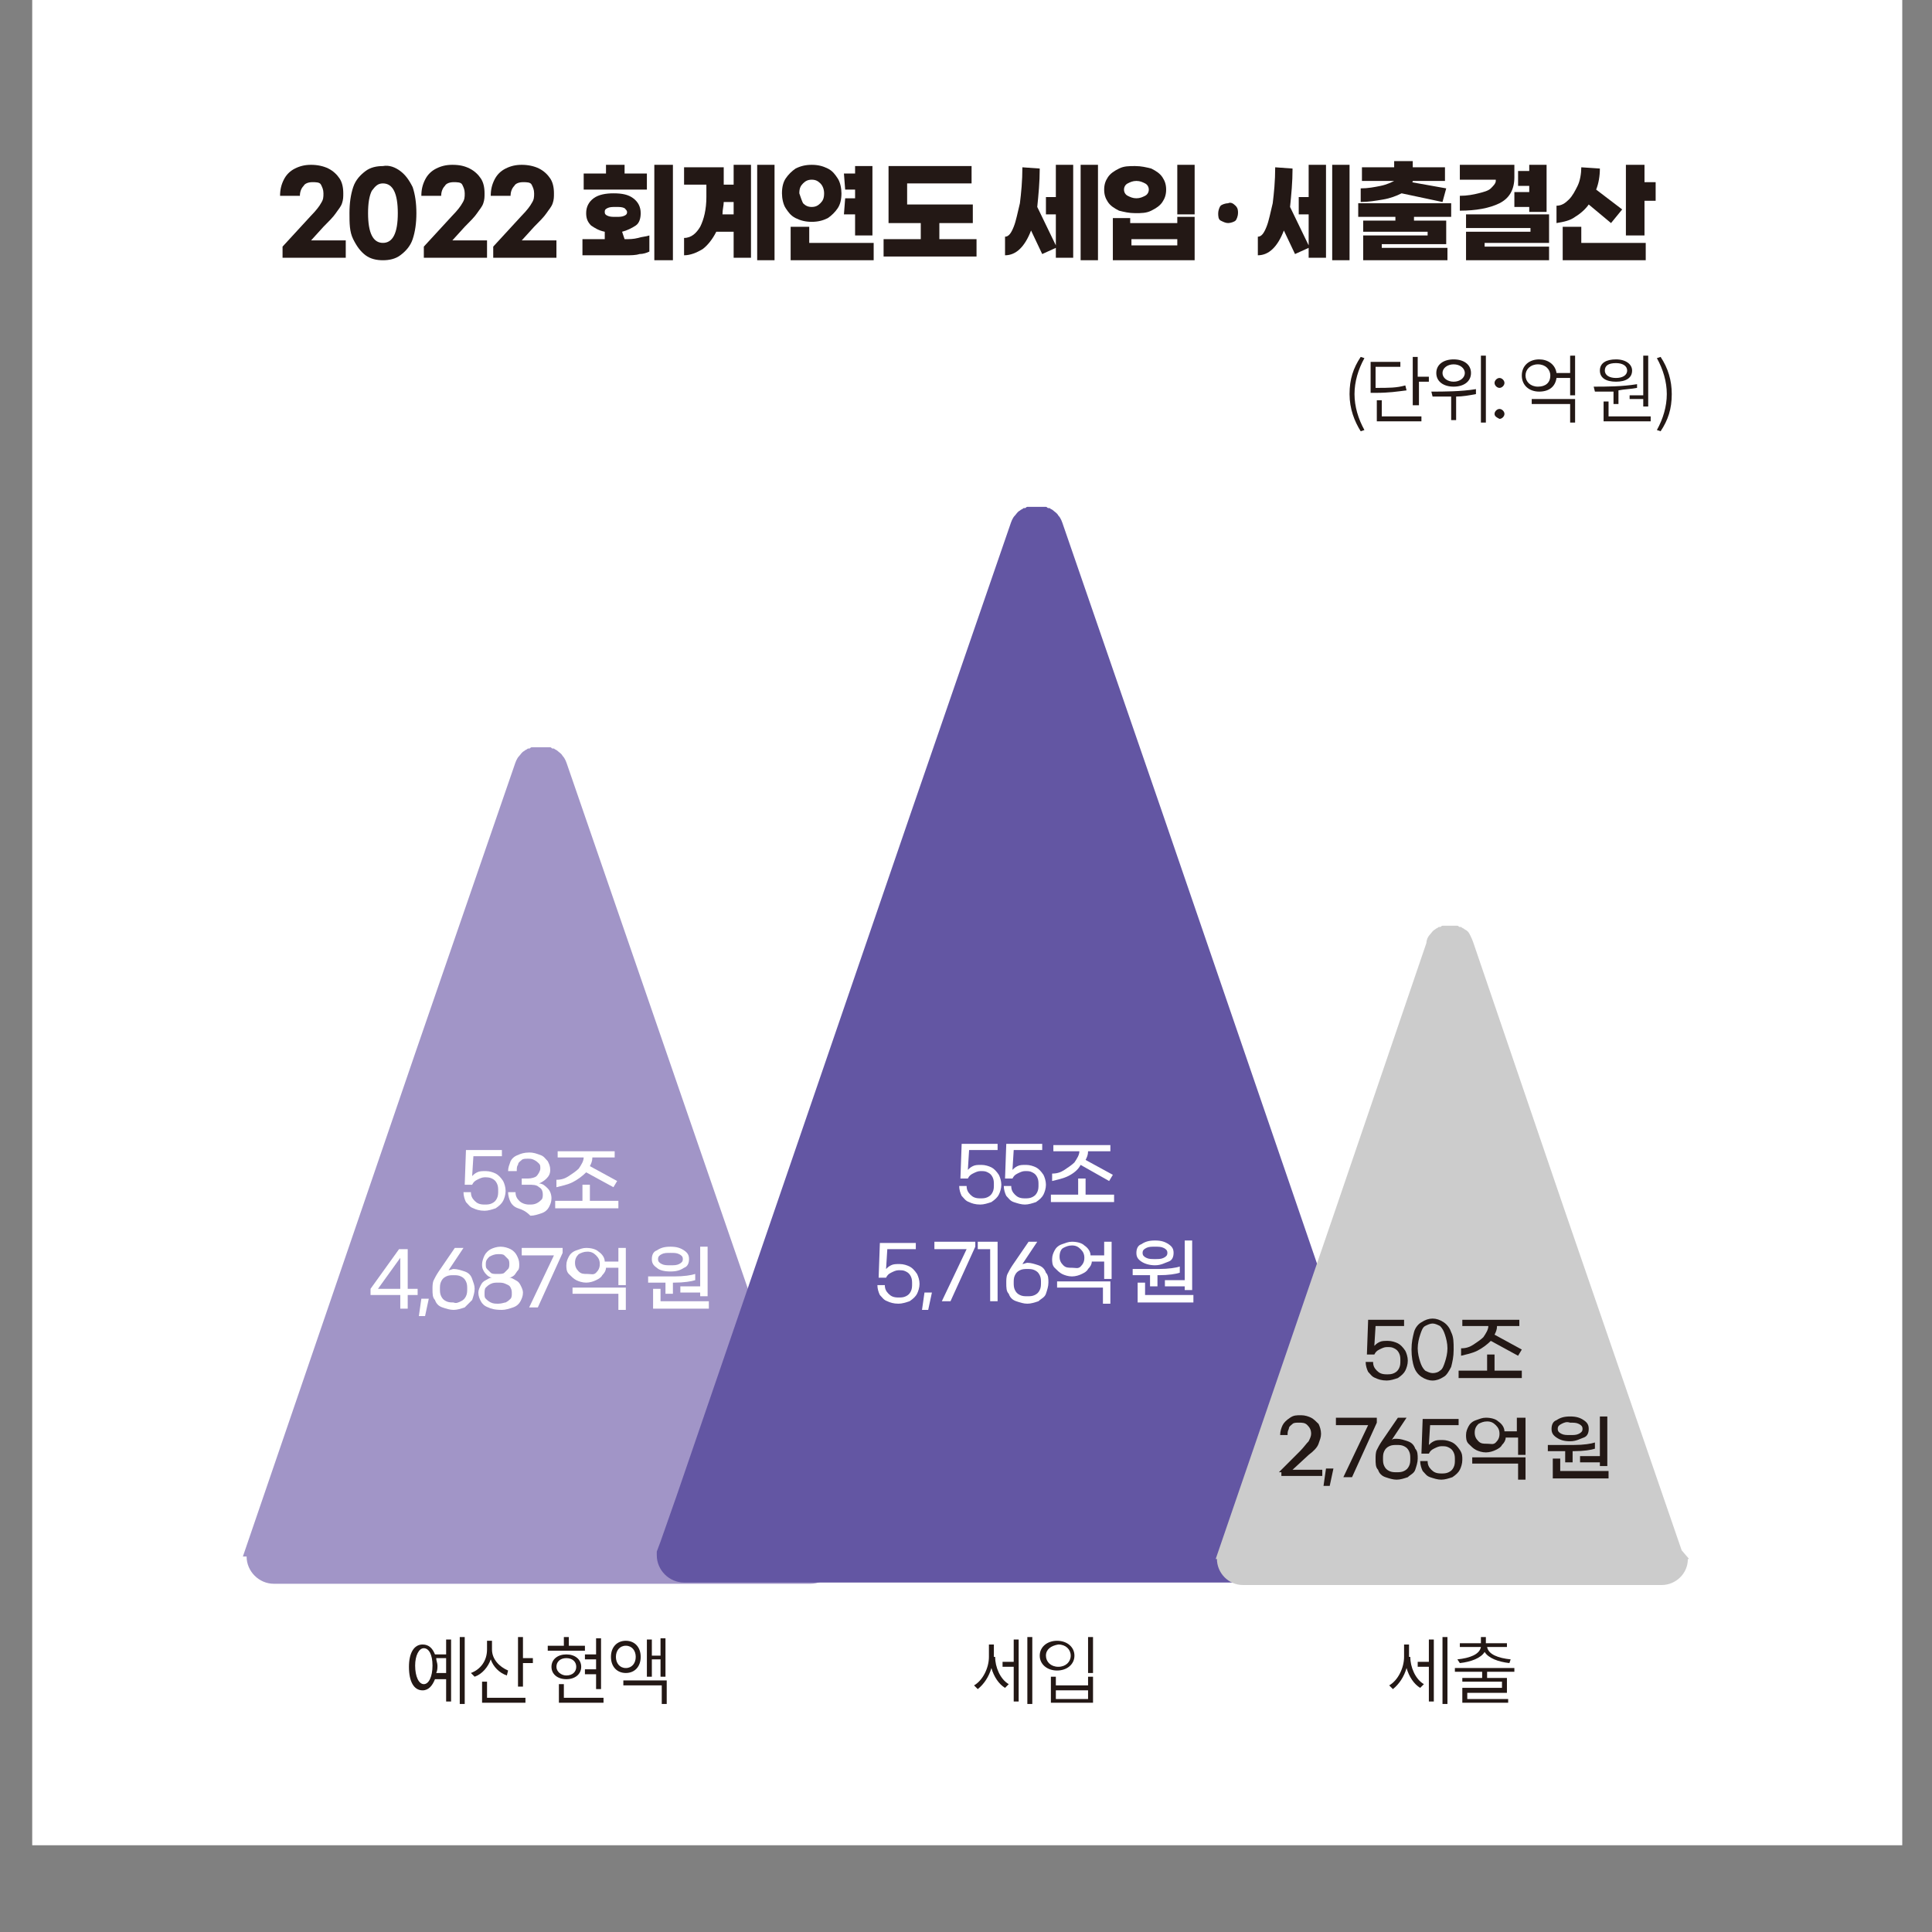 <?xml version="1.0" encoding="utf-8"?>
<!-- Generator: Adobe Illustrator 27.5.0, SVG Export Plug-In . SVG Version: 6.00 Build 0)  -->
<svg version="1.1" id="레이어_1" xmlns="http://www.w3.org/2000/svg" xmlns:xlink="http://www.w3.org/1999/xlink" x="0px"
	 y="0px" viewBox="0 0 155.9 155.9" style="enable-background:new 0 0 155.9 155.9;" xml:space="preserve">
<rect x="0" y="0" width="155.9" height="155.9" fill="#808080" stroke="none"/>
<style type="text/css">
	.st0{fill:#FFFFFF;}
	.st1{fill:#231815;}
	.st2{clip-path:url(#SVGID_00000159438747093485113220000013065073582996501922_);fill:#A195C7;}
	.st3{clip-path:url(#SVGID_00000159438747093485113220000013065073582996501922_);fill:#6356A3;}
	.st4{clip-path:url(#SVGID_00000159438747093485113220000013065073582996501922_);fill:#CCCCCC;}
</style>
<g>
	<rect x="2.6" class="st0" width="150.9" height="148.9"/>
	<g>
		<path class="st1" d="M108.9,31.8c0-1.2,0.3-2.1,0.9-3l0.3,0.1c-0.5,0.9-0.8,1.9-0.8,2.9c0,1,0.3,2,0.8,2.9l-0.3,0.1
			C109.3,34,108.9,33,108.9,31.8z"/>
		<path class="st1" d="M113.5,31.5c-0.8,0.1-1.4,0.2-2.5,0.2h-0.4v-2.5h2.4v0.4H111v1.7c1.1,0,1.7,0,2.4-0.2L113.5,31.5z
			 M111.6,33.6h3.1V34h-3.6v-1.7h0.4V33.6z M115.3,30.4v0.4h-0.8v1.9H114v-3.9h0.4v1.6H115.3z"/>
		<path class="st1" d="M119.1,31.8c-0.5,0.1-1.1,0.2-1.6,0.2v1.9h-0.4V32c-0.5,0-1.1,0-1.5,0l-0.1-0.4c1,0,2.4,0,3.6-0.2L119.1,31.8
			z M115.9,30.1c0-0.7,0.6-1.1,1.4-1.1c0.8,0,1.4,0.4,1.4,1.1c0,0.7-0.6,1.1-1.4,1.1C116.5,31.2,115.9,30.8,115.9,30.1z M116.4,30.1
			c0,0.4,0.4,0.7,0.9,0.7c0.5,0,0.9-0.3,0.9-0.7s-0.4-0.7-0.9-0.7C116.8,29.4,116.4,29.7,116.4,30.1z M119.9,28.7v5.4h-0.4v-5.4
			H119.9z"/>
		<path class="st1" d="M120.6,30.9c0-0.2,0.2-0.4,0.4-0.4c0.2,0,0.4,0.2,0.4,0.4c0,0.2-0.2,0.4-0.4,0.4
			C120.8,31.3,120.6,31.1,120.6,30.9z M120.6,33.4c0-0.2,0.2-0.4,0.4-0.4c0.2,0,0.4,0.2,0.4,0.4c0,0.2-0.2,0.4-0.4,0.4
			C120.8,33.7,120.6,33.6,120.6,33.4z"/>
		<path class="st1" d="M127.1,28.7v3.2h-0.4v-1.4h-1.1c-0.1,0.7-0.6,1.1-1.4,1.1c-0.8,0-1.4-0.5-1.4-1.3c0-0.8,0.6-1.3,1.4-1.3
			c0.7,0,1.3,0.4,1.4,1.1h1.1v-1.4H127.1z M125.1,30.3c0-0.5-0.4-0.9-1-0.9c-0.6,0-1,0.4-1,0.9c0,0.5,0.4,0.9,1,0.9
			C124.7,31.2,125.1,30.9,125.1,30.3z M123.5,32.2h3.6v1.9h-0.4v-1.5h-3.1V32.2z"/>
		<path class="st1" d="M130.2,31.6c-0.5,0-1.1,0-1.5,0l-0.1-0.4c1,0,2.3,0,3.5-0.2l0,0.3c-0.5,0.1-1,0.1-1.5,0.2v1.1h-0.4V31.6z
			 M129.1,29.9c0-0.6,0.5-0.9,1.3-0.9c0.8,0,1.3,0.4,1.3,0.9c0,0.6-0.5,0.9-1.3,0.9C129.6,30.8,129.1,30.5,129.1,29.9z M133.2,33.6
			V34h-3.8v-1.6h0.4v1.2H133.2z M129.5,29.9c0,0.4,0.4,0.6,0.9,0.6c0.5,0,0.9-0.2,0.9-0.6c0-0.4-0.4-0.6-0.9-0.6
			C129.8,29.3,129.5,29.5,129.5,29.9z M132.6,31.9v-3.2h0.4v4.1h-0.4v-0.6h-1.1v-0.3H132.6z"/>
		<path class="st1" d="M133.7,34.7c0.5-0.9,0.8-1.9,0.8-2.9c0-1-0.3-2-0.8-2.9l0.3-0.1c0.6,0.9,0.9,1.9,0.9,3c0,1.2-0.3,2.1-0.9,3
			L133.7,34.7z"/>
	</g>
	<g>
		<defs>
			<rect id="SVGID_1_" x="-6.4" width="168.6" height="148.9"/>
		</defs>
		<clipPath id="SVGID_00000121268407612854006230000008181673791551751103_">
			<use xlink:href="#SVGID_1_"  style="overflow:visible;"/>
		</clipPath>
		<path style="clip-path:url(#SVGID_00000121268407612854006230000008181673791551751103_);fill:#A195C7;" d="M53.8,85l-8-23.2
			c-0.1-0.3-0.2-0.6-0.4-0.8c0,0,0,0,0,0c-0.1-0.2-0.3-0.3-0.4-0.4c0,0,0,0,0,0c-0.1-0.1-0.2-0.1-0.3-0.2c0,0-0.1,0-0.1,0
			c-0.1,0-0.1-0.1-0.2-0.1c0,0-0.1,0-0.1,0c0,0-0.1,0-0.2,0c-0.1,0-0.2,0-0.3,0c-0.1,0-0.1,0-0.2,0s-0.1,0-0.2,0c-0.1,0-0.2,0-0.3,0
			c0,0-0.1,0-0.1,0c0,0-0.1,0-0.1,0c-0.1,0-0.1,0.1-0.2,0.1c0,0-0.1,0-0.1,0c-0.1,0.1-0.2,0.1-0.3,0.2c0,0,0,0,0,0
			c-0.2,0.1-0.3,0.3-0.4,0.4c0,0,0,0,0,0c-0.2,0.2-0.3,0.5-0.4,0.8l-8,23.2l-13.9,40.6h0.3c0,1.2,1,2.2,2.2,2.2H30h10.6h6.3h11.6
			h6.9c1.2,0,2.2-1,2.2-2.2h0.2L53.8,85z"/>
		<path style="clip-path:url(#SVGID_00000121268407612854006230000008181673791551751103_);fill:#6356A3;" d="M114.3,125.3l-1.6-4.6
			L93.8,65.6l-8-23.2c-0.1-0.3-0.2-0.6-0.4-0.8c0,0,0,0,0,0c-0.1-0.2-0.3-0.3-0.4-0.4c0,0,0,0,0,0c-0.1-0.1-0.2-0.1-0.3-0.2
			c0,0-0.1,0-0.1,0c-0.1,0-0.1-0.1-0.2-0.1c0,0-0.1,0-0.1,0c0,0-0.1,0-0.1,0c-0.1,0-0.2,0-0.3,0c-0.1,0-0.1,0-0.2,0s-0.1,0-0.2,0
			c-0.1,0-0.2,0-0.3,0c0,0-0.1,0-0.2,0c0,0-0.1,0-0.1,0c-0.1,0-0.1,0.1-0.2,0.1c0,0-0.1,0-0.1,0c-0.1,0.1-0.2,0.1-0.3,0.2
			c0,0,0,0,0,0c-0.2,0.1-0.3,0.3-0.4,0.4c0,0,0,0,0,0c-0.2,0.2-0.3,0.5-0.4,0.8l-8,23.2l-18.9,55.1l-1.3,3.7l-0.3,0.8
			c0,0.1,0,0.2,0,0.3c0,0,0,0,0,0c0,1.2,1,2.2,2.2,2.2h21.5h3.3h7.3h4.3H112c1.2,0,2.2-1,2.2-2.2
			C114.3,125.5,114.2,125.4,114.3,125.3L114.3,125.3z"/>
		<path style="clip-path:url(#SVGID_00000121268407612854006230000008181673791551751103_);fill:#CCCCCC;" d="M135.7,125.1
			L135.7,125.1l-9.5-27.6l-7.3-21.4c-0.1-0.3-0.2-0.5-0.3-0.7c0,0,0,0,0,0c-0.1-0.2-0.2-0.3-0.4-0.4c0,0,0,0,0,0
			c-0.1-0.1-0.2-0.1-0.3-0.2c0,0,0,0-0.1,0c-0.1,0-0.1-0.1-0.2-0.1c0,0-0.1,0-0.1,0c0,0-0.1,0-0.1,0c-0.1,0-0.2,0-0.2,0
			c-0.1,0-0.1,0-0.2,0c-0.1,0-0.1,0-0.2,0c-0.1,0-0.2,0-0.2,0c0,0-0.1,0-0.1,0c0,0-0.1,0-0.1,0c-0.1,0-0.1,0.1-0.2,0.1
			c0,0,0,0-0.1,0c-0.1,0.1-0.2,0.1-0.3,0.2c0,0,0,0,0,0c-0.2,0.1-0.3,0.3-0.4,0.4c0,0,0,0,0,0c-0.2,0.2-0.3,0.5-0.3,0.7l-7.3,21.4
			l-9.7,28.3h0.1c0,1.1,0.9,2.1,2.1,2.1h1.3h9.7h11.8h10.7h0.3c1.1,0,2.1-0.9,2.1-2.1h0.1L135.7,125.1z"/>
	</g>
	<g>
		<path class="st0" d="M38.2,97.5c-0.3-0.1-0.4-0.3-0.6-0.5c-0.1-0.2-0.2-0.5-0.2-0.8H38c0,0.3,0.1,0.5,0.3,0.7
			c0.2,0.2,0.4,0.3,0.8,0.3c0.2,0,0.4,0,0.6-0.1s0.3-0.2,0.4-0.4s0.1-0.4,0.1-0.6c0-0.2,0-0.4-0.1-0.6c-0.1-0.2-0.2-0.3-0.4-0.4
			C39.5,95,39.3,95,39.1,95c-0.2,0-0.4,0.1-0.6,0.2c-0.2,0.1-0.3,0.2-0.4,0.4h-0.6l0.1-2.8h2.9v0.5h-2.3l-0.1,1.6
			c0.1-0.1,0.2-0.2,0.4-0.3c0.2-0.1,0.4-0.1,0.7-0.1c0.3,0,0.6,0.1,0.8,0.2c0.2,0.1,0.4,0.3,0.6,0.6c0.1,0.2,0.2,0.5,0.2,0.8
			c0,0.3-0.1,0.6-0.2,0.8c-0.1,0.2-0.3,0.4-0.6,0.6c-0.3,0.1-0.6,0.2-0.9,0.2C38.7,97.7,38.4,97.6,38.2,97.5z"/>
		<path class="st0" d="M41.8,97.5c-0.3-0.1-0.5-0.3-0.6-0.5c-0.1-0.2-0.2-0.5-0.2-0.8h0.6c0,0.3,0.1,0.5,0.3,0.7s0.5,0.3,0.8,0.3
			c0.2,0,0.4,0,0.6-0.1c0.2-0.1,0.3-0.2,0.4-0.3c0.1-0.1,0.1-0.3,0.1-0.4c0-0.3-0.1-0.5-0.3-0.6c-0.2-0.2-0.5-0.2-0.9-0.2h-0.5v-0.5
			h0.5c0.3,0,0.6-0.1,0.7-0.2s0.3-0.4,0.3-0.6c0-0.2,0-0.3-0.1-0.4c-0.1-0.1-0.2-0.2-0.4-0.3c-0.2-0.1-0.3-0.1-0.5-0.1
			c-0.2,0-0.4,0-0.5,0.1s-0.3,0.2-0.3,0.4c-0.1,0.1-0.1,0.3-0.1,0.5H41c0-0.3,0.1-0.5,0.2-0.8c0.1-0.2,0.3-0.4,0.6-0.5
			c0.2-0.1,0.5-0.2,0.9-0.2s0.6,0.1,0.9,0.2s0.4,0.3,0.6,0.5c0.1,0.2,0.2,0.4,0.2,0.7c0,0.3-0.1,0.5-0.3,0.7s-0.4,0.3-0.6,0.4
			c0.3,0,0.5,0.2,0.7,0.4c0.2,0.2,0.3,0.5,0.3,0.8c0,0.3-0.1,0.5-0.2,0.7s-0.3,0.4-0.6,0.5c-0.3,0.1-0.6,0.2-0.9,0.2
			C42.4,97.7,42.1,97.6,41.8,97.5z"/>
		<path class="st0" d="M49.9,96.9v0.6h-5.1v-0.6H47v-1.3h0.6v1.3H49.9z M46.2,95.4c-0.4,0.2-0.9,0.3-1.3,0.4v-0.6
			c0.4,0,0.7-0.1,1-0.3c0.3-0.2,0.6-0.4,0.8-0.6c0.2-0.3,0.4-0.6,0.4-0.9H45v-0.5h4.6v0.5h-1.8c0,0.3-0.1,0.5-0.2,0.7l2.2,1.2
			l-0.3,0.5l-2.2-1.2C47,94.9,46.6,95.2,46.2,95.4z"/>
	</g>
	<g>
		<g>
		</g>
		<g>
		</g>
		<g>
			<path class="st0" d="M53.7,103.5h-1.4V103h2.1c0.8,0,1.4-0.1,1.7-0.2v0.5c-0.3,0.1-0.9,0.2-1.7,0.2h-0.1v0.9h-0.6V103.5z
				 M53,102.3c-0.3-0.2-0.4-0.4-0.4-0.7c0-0.3,0.1-0.6,0.4-0.7c0.3-0.2,0.6-0.3,1.1-0.3c0.5,0,0.8,0.1,1.1,0.3
				c0.3,0.2,0.4,0.4,0.4,0.7c0,0.3-0.1,0.6-0.4,0.7c-0.3,0.2-0.6,0.3-1.1,0.3C53.6,102.6,53.2,102.5,53,102.3z M57.2,105.1v0.5h-4.5
				v-1.6h0.6v1H57.2z M53.4,101.2c-0.2,0.1-0.3,0.2-0.3,0.4s0.1,0.3,0.3,0.4s0.4,0.1,0.7,0.1c0.3,0,0.5,0,0.7-0.1s0.3-0.2,0.3-0.4
				s-0.1-0.3-0.3-0.4s-0.4-0.1-0.7-0.1C53.8,101.1,53.6,101.1,53.4,101.2z M56.5,103.8v-3.2h0.6v4h-0.6v-0.3h-1.6v-0.5H56.5z"/>
		</g>
		<g>
		</g>
		<g>
			<path class="st0" d="M50.5,100.6v3.1h-0.6v-1.4h-1c0,0.2-0.1,0.4-0.3,0.6c-0.1,0.2-0.3,0.3-0.5,0.4c-0.2,0.1-0.5,0.2-0.8,0.2
				c-0.3,0-0.6-0.1-0.8-0.2s-0.4-0.3-0.6-0.5s-0.2-0.5-0.2-0.7c0-0.3,0.1-0.5,0.2-0.7s0.3-0.4,0.6-0.5s0.5-0.2,0.8-0.2
				c0.4,0,0.8,0.1,1,0.3c0.3,0.2,0.5,0.5,0.5,0.8h1.1v-1.1H50.5z M46.2,103.9h4.3v1.8h-0.6v-1.3h-3.7V103.9z M48.1,102.7
				c0.2-0.2,0.3-0.4,0.3-0.7c0-0.3-0.1-0.5-0.3-0.7c-0.2-0.2-0.4-0.3-0.7-0.3s-0.5,0.1-0.7,0.2c-0.2,0.2-0.3,0.4-0.3,0.7
				c0,0.3,0.1,0.5,0.3,0.7c0.2,0.2,0.4,0.2,0.7,0.2S47.9,102.9,48.1,102.7z"/>
		</g>
		<g>
			<path class="st0" d="M44.7,101.3h-2.6v-0.6h3.3v0.4l-2,4.4h-0.7L44.7,101.3z"/>
		</g>
		<g>
			<path class="st0" d="M39.4,105.5c-0.3-0.1-0.5-0.3-0.6-0.5s-0.2-0.4-0.2-0.7c0-0.2,0.1-0.4,0.2-0.6s0.2-0.3,0.4-0.4
				c0.2-0.1,0.3-0.2,0.5-0.2c-0.1,0-0.3-0.1-0.4-0.2c-0.1-0.1-0.2-0.2-0.3-0.4s-0.1-0.3-0.1-0.5c0-0.2,0.1-0.5,0.2-0.7
				c0.1-0.2,0.3-0.4,0.5-0.5s0.5-0.2,0.8-0.2c0.3,0,0.6,0.1,0.8,0.2s0.4,0.3,0.5,0.5s0.2,0.4,0.2,0.7c0,0.2,0,0.4-0.1,0.5
				s-0.2,0.3-0.3,0.4c-0.1,0.1-0.3,0.2-0.4,0.2c0.2,0,0.3,0.1,0.5,0.2c0.2,0.1,0.3,0.2,0.4,0.4s0.2,0.4,0.2,0.6
				c0,0.3-0.1,0.5-0.2,0.7s-0.3,0.4-0.6,0.5c-0.3,0.1-0.6,0.2-0.9,0.2C39.9,105.7,39.6,105.6,39.4,105.5z M40.8,105.1
				c0.2-0.1,0.3-0.2,0.4-0.3c0.1-0.1,0.1-0.3,0.1-0.4c0-0.2,0-0.3-0.1-0.5s-0.2-0.2-0.4-0.3s-0.4-0.1-0.6-0.1c-0.2,0-0.4,0-0.6,0.1
				s-0.3,0.2-0.4,0.3s-0.1,0.3-0.1,0.5c0,0.2,0,0.3,0.1,0.4c0.1,0.1,0.2,0.2,0.4,0.3s0.4,0.1,0.6,0.1
				C40.5,105.2,40.7,105.1,40.8,105.1z M40.7,102.7c0.1-0.1,0.2-0.2,0.3-0.3c0.1-0.1,0.1-0.3,0.1-0.4c0-0.1,0-0.3-0.1-0.4
				s-0.2-0.2-0.3-0.3s-0.3-0.1-0.5-0.1c-0.3,0-0.5,0.1-0.7,0.2c-0.2,0.2-0.3,0.3-0.3,0.6c0,0.2,0,0.3,0.1,0.4s0.2,0.2,0.3,0.3
				c0.1,0.1,0.3,0.1,0.5,0.1C40.4,102.8,40.6,102.8,40.7,102.7z"/>
		</g>
		<g>
			<path class="st0" d="M36.6,102.4c0.3,0,0.6,0.1,0.9,0.2c0.3,0.1,0.5,0.3,0.6,0.6s0.2,0.5,0.2,0.8c0,0.3-0.1,0.6-0.2,0.9
				c-0.2,0.2-0.4,0.4-0.6,0.6c-0.3,0.1-0.6,0.2-0.9,0.2c-0.3,0-0.6-0.1-0.9-0.2c-0.3-0.1-0.5-0.3-0.6-0.6c-0.2-0.2-0.2-0.5-0.2-0.9
				c0-0.2,0-0.5,0.1-0.7c0.1-0.2,0.2-0.4,0.4-0.7l1.3-1.9h0.7l-1.2,1.8C36.3,102.5,36.5,102.4,36.6,102.4z M37.2,105
				c0.2-0.1,0.3-0.2,0.4-0.4c0.1-0.2,0.1-0.4,0.1-0.6c0-0.2,0-0.4-0.1-0.6c-0.1-0.2-0.2-0.3-0.4-0.4c-0.2-0.1-0.4-0.1-0.6-0.1
				c-0.2,0-0.4,0-0.6,0.1c-0.2,0.1-0.3,0.2-0.4,0.4c-0.1,0.2-0.1,0.4-0.1,0.6s0,0.4,0.1,0.6c0.1,0.2,0.2,0.3,0.4,0.4
				c0.2,0.1,0.4,0.1,0.6,0.1C36.8,105.2,37,105.1,37.2,105z"/>
		</g>
		<g>
			<path class="st0" d="M34.3,106.2h-0.5l0.2-1.4h0.6L34.3,106.2z"/>
		</g>
		<g>
			<path class="st0" d="M32.3,104.5h-2.4V104l2.3-3.2h0.7v3.2h0.8v0.5h-0.8v1.1h-0.6V104.5z M32.3,104v-2.5l-1.8,2.5H32.3z"/>
		</g>
	</g>
	<g>
		<path class="st0" d="M78.2,97c-0.3-0.1-0.4-0.3-0.6-0.5c-0.1-0.2-0.2-0.5-0.2-0.8H78c0,0.3,0.1,0.5,0.3,0.7
			c0.2,0.2,0.4,0.3,0.8,0.3c0.2,0,0.4,0,0.6-0.1s0.3-0.2,0.4-0.4s0.1-0.4,0.1-0.6c0-0.2,0-0.4-0.1-0.6c-0.1-0.2-0.2-0.3-0.4-0.4
			c-0.2-0.1-0.3-0.1-0.6-0.1c-0.2,0-0.4,0.1-0.6,0.2c-0.2,0.1-0.3,0.2-0.4,0.4h-0.6l0.1-2.8h2.9v0.5h-2.3l-0.1,1.6
			c0.1-0.1,0.2-0.2,0.4-0.3c0.2-0.1,0.4-0.1,0.7-0.1c0.3,0,0.6,0.1,0.8,0.2c0.2,0.1,0.4,0.3,0.6,0.6c0.1,0.2,0.2,0.5,0.2,0.8
			c0,0.3-0.1,0.6-0.2,0.8c-0.1,0.2-0.3,0.4-0.6,0.6c-0.3,0.1-0.6,0.2-0.9,0.2C78.7,97.2,78.4,97.1,78.2,97z"/>
		<path class="st0" d="M81.8,97c-0.3-0.1-0.4-0.3-0.6-0.5C81.1,96.3,81,96,81,95.7h0.6c0,0.3,0.1,0.5,0.3,0.7s0.4,0.3,0.8,0.3
			c0.2,0,0.4,0,0.6-0.1s0.3-0.2,0.4-0.4s0.1-0.4,0.1-0.6c0-0.2,0-0.4-0.1-0.6c-0.1-0.2-0.2-0.3-0.4-0.4c-0.2-0.1-0.3-0.1-0.6-0.1
			c-0.2,0-0.4,0.1-0.6,0.2c-0.2,0.1-0.3,0.2-0.4,0.4h-0.6l0.1-2.8h2.9v0.5h-2.3l-0.1,1.6c0.1-0.1,0.2-0.2,0.4-0.3
			c0.2-0.1,0.4-0.1,0.7-0.1c0.3,0,0.6,0.1,0.8,0.2c0.2,0.1,0.4,0.3,0.6,0.6c0.1,0.2,0.2,0.5,0.2,0.8c0,0.3-0.1,0.6-0.2,0.8
			c-0.1,0.2-0.3,0.4-0.6,0.6c-0.3,0.1-0.6,0.2-0.9,0.2C82.4,97.2,82.1,97.1,81.8,97z"/>
		<path class="st0" d="M89.9,96.4V97h-5.1v-0.6H87v-1.3h0.6v1.3H89.9z M86.2,94.9c-0.4,0.2-0.9,0.3-1.3,0.4v-0.6
			c0.4,0,0.7-0.1,1-0.3c0.3-0.2,0.6-0.4,0.8-0.6c0.2-0.3,0.4-0.6,0.4-0.9H85v-0.5h4.6v0.5h-1.8c0,0.3-0.1,0.5-0.2,0.7l2.2,1.2
			l-0.3,0.5L87.2,94C87,94.4,86.6,94.7,86.2,94.9z"/>
	</g>
	<g>
		<path class="st0" d="M71.6,105c-0.3-0.1-0.4-0.3-0.6-0.5c-0.1-0.2-0.2-0.5-0.2-0.8h0.6c0,0.3,0.1,0.5,0.3,0.7
			c0.2,0.2,0.4,0.3,0.8,0.3c0.2,0,0.4,0,0.6-0.1s0.3-0.2,0.4-0.4s0.1-0.4,0.1-0.6c0-0.2,0-0.4-0.1-0.6c-0.1-0.2-0.2-0.3-0.4-0.4
			c-0.2-0.1-0.3-0.1-0.6-0.1c-0.2,0-0.4,0.1-0.6,0.2c-0.2,0.1-0.3,0.2-0.4,0.4h-0.6l0.1-2.8h2.9v0.5h-2.3l-0.1,1.6
			c0.1-0.1,0.2-0.2,0.4-0.3c0.2-0.1,0.4-0.1,0.7-0.1c0.3,0,0.6,0.1,0.8,0.2c0.2,0.1,0.4,0.3,0.6,0.6c0.1,0.2,0.2,0.5,0.2,0.8
			c0,0.3-0.1,0.6-0.2,0.8c-0.1,0.2-0.3,0.4-0.6,0.6c-0.3,0.1-0.6,0.2-0.9,0.2C72.1,105.2,71.8,105.1,71.6,105z"/>
		<path class="st0" d="M74.9,105.7h-0.5l0.2-1.4h0.6L74.9,105.7z"/>
		<path class="st0" d="M78,100.8h-2.6v-0.6h3.3v0.4l-2,4.4H76L78,100.8z"/>
		<path class="st0" d="M79.9,100.8h-1v-0.6h1.6v4.8h-0.6V100.8z"/>
		<path class="st0" d="M82.9,101.9c0.3,0,0.6,0.1,0.9,0.2c0.3,0.1,0.5,0.3,0.6,0.6c0.2,0.2,0.2,0.5,0.2,0.8c0,0.3-0.1,0.6-0.2,0.9
			s-0.4,0.4-0.6,0.6c-0.3,0.1-0.6,0.2-0.9,0.2s-0.6-0.1-0.9-0.2c-0.3-0.1-0.5-0.3-0.6-0.6c-0.2-0.2-0.2-0.5-0.2-0.9
			c0-0.2,0-0.5,0.1-0.7c0.1-0.2,0.2-0.4,0.4-0.7l1.3-1.9h0.7l-1.2,1.8C82.6,102,82.8,101.9,82.9,101.9z M83.5,104.5
			c0.2-0.1,0.3-0.2,0.4-0.4c0.1-0.2,0.1-0.4,0.1-0.6c0-0.2,0-0.4-0.1-0.6c-0.1-0.2-0.2-0.3-0.4-0.4c-0.2-0.1-0.4-0.1-0.6-0.1
			c-0.2,0-0.4,0-0.6,0.1c-0.2,0.1-0.3,0.2-0.4,0.4s-0.1,0.4-0.1,0.6s0,0.4,0.1,0.6s0.2,0.3,0.4,0.4c0.2,0.1,0.4,0.1,0.6,0.1
			C83.1,104.6,83.3,104.6,83.5,104.5z"/>
		<path class="st0" d="M89.7,100.1v3.1h-0.6v-1.4h-1c0,0.2-0.1,0.4-0.3,0.6c-0.1,0.2-0.3,0.3-0.5,0.4c-0.2,0.1-0.5,0.2-0.8,0.2
			c-0.3,0-0.6-0.1-0.8-0.2s-0.4-0.3-0.6-0.5s-0.2-0.5-0.2-0.7c0-0.3,0.1-0.5,0.2-0.7s0.3-0.4,0.6-0.5s0.5-0.2,0.8-0.2
			c0.4,0,0.8,0.1,1,0.3c0.3,0.2,0.5,0.5,0.5,0.8h1.1v-1.1H89.7z M85.3,103.4h4.3v1.8h-0.6v-1.3h-3.7V103.4z M87.2,102.2
			c0.2-0.2,0.3-0.4,0.3-0.7c0-0.3-0.1-0.5-0.3-0.7c-0.2-0.2-0.4-0.3-0.7-0.3s-0.5,0.1-0.7,0.2s-0.3,0.4-0.3,0.7
			c0,0.3,0.1,0.5,0.3,0.7s0.4,0.2,0.7,0.2S87,102.4,87.2,102.2z"/>
		<path class="st0" d="M92.8,102.9h-1.4v-0.5h2.1c0.8,0,1.4-0.1,1.7-0.2v0.5c-0.3,0.1-0.9,0.2-1.7,0.2h-0.1v0.9h-0.6V102.9z
			 M92.1,101.8c-0.3-0.2-0.4-0.4-0.4-0.7c0-0.3,0.1-0.6,0.4-0.7c0.3-0.2,0.6-0.3,1.1-0.3c0.5,0,0.8,0.1,1.1,0.3
			c0.3,0.2,0.4,0.4,0.4,0.7c0,0.3-0.1,0.6-0.4,0.7s-0.6,0.3-1.1,0.3C92.8,102.1,92.4,102,92.1,101.8z M96.3,104.6v0.5h-4.5v-1.6h0.6
			v1H96.3z M92.5,100.7c-0.2,0.1-0.3,0.2-0.3,0.4s0.1,0.3,0.3,0.4s0.4,0.1,0.7,0.1c0.3,0,0.5,0,0.7-0.1s0.3-0.2,0.3-0.4
			s-0.1-0.3-0.3-0.4s-0.4-0.1-0.7-0.1C92.9,100.6,92.7,100.6,92.5,100.7z M95.6,103.3v-3.2h0.6v4h-0.6v-0.3h-1.6v-0.5H95.6z"/>
	</g>
	<g>
		<path class="st1" d="M111,111.2c-0.3-0.1-0.4-0.3-0.6-0.5c-0.1-0.2-0.2-0.5-0.2-0.8h0.6c0,0.3,0.1,0.5,0.3,0.7s0.4,0.3,0.8,0.3
			c0.2,0,0.4,0,0.6-0.1s0.3-0.2,0.4-0.4s0.1-0.4,0.1-0.6c0-0.2,0-0.4-0.1-0.6c-0.1-0.2-0.2-0.3-0.4-0.4c-0.2-0.1-0.3-0.1-0.6-0.1
			c-0.2,0-0.4,0.1-0.6,0.2c-0.2,0.1-0.3,0.2-0.4,0.4h-0.6l0.1-2.8h2.9v0.5H111l-0.1,1.6c0.1-0.1,0.2-0.2,0.4-0.3
			c0.2-0.1,0.4-0.1,0.7-0.1c0.3,0,0.6,0.1,0.8,0.2c0.2,0.1,0.4,0.3,0.6,0.6c0.1,0.2,0.2,0.5,0.2,0.8c0,0.3-0.1,0.6-0.2,0.8
			c-0.1,0.2-0.3,0.4-0.6,0.6c-0.3,0.1-0.6,0.2-0.9,0.2C111.5,111.4,111.2,111.3,111,111.2z"/>
		<path class="st1" d="M114.7,111.1c-0.3-0.2-0.5-0.5-0.6-0.8s-0.2-0.8-0.2-1.4s0.1-1,0.2-1.4s0.4-0.7,0.6-0.8
			c0.3-0.2,0.6-0.3,0.9-0.3s0.6,0.1,0.9,0.3c0.3,0.2,0.5,0.5,0.6,0.8c0.2,0.4,0.2,0.8,0.2,1.4s-0.1,1-0.2,1.4
			c-0.2,0.4-0.4,0.7-0.6,0.8c-0.3,0.2-0.6,0.3-0.9,0.3S115,111.3,114.7,111.1z M116.2,110.6c0.2-0.1,0.3-0.4,0.4-0.7
			c0.1-0.3,0.2-0.7,0.2-1.1c0-0.4-0.1-0.8-0.2-1.1c-0.1-0.3-0.2-0.5-0.4-0.7c-0.2-0.1-0.4-0.2-0.6-0.2c-0.2,0-0.4,0.1-0.6,0.2
			c-0.2,0.1-0.3,0.4-0.4,0.7c-0.1,0.3-0.2,0.7-0.2,1.1c0,0.4,0.1,0.8,0.2,1.1c0.1,0.3,0.2,0.5,0.4,0.7c0.2,0.1,0.4,0.2,0.6,0.2
			C115.9,110.8,116.1,110.7,116.2,110.6z"/>
		<path class="st1" d="M122.8,110.6v0.6h-5.1v-0.6h2.3v-1.3h0.6v1.3H122.8z M119.2,109c-0.4,0.2-0.9,0.3-1.3,0.4v-0.6
			c0.4,0,0.7-0.1,1-0.3c0.3-0.2,0.6-0.4,0.8-0.6c0.2-0.3,0.4-0.6,0.4-0.9H118v-0.5h4.6v0.5h-1.8c0,0.3-0.1,0.5-0.2,0.7l2.2,1.2
			l-0.3,0.5l-2.2-1.2C120,108.5,119.6,108.8,119.2,109z"/>
	</g>
	<g>
		<path class="st1" d="M103.2,118.8l1.7-1.7c0.3-0.3,0.5-0.6,0.7-0.8c0.1-0.2,0.2-0.4,0.2-0.6c0-0.3-0.1-0.5-0.3-0.7
			c-0.2-0.2-0.4-0.2-0.7-0.2c-0.2,0-0.4,0-0.5,0.1c-0.1,0.1-0.3,0.2-0.3,0.4c-0.1,0.2-0.1,0.3-0.1,0.5h-0.6c0-0.3,0.1-0.6,0.2-0.8
			c0.1-0.2,0.3-0.4,0.6-0.6s0.5-0.2,0.9-0.2c0.3,0,0.6,0.1,0.8,0.2c0.2,0.1,0.4,0.3,0.6,0.5c0.1,0.2,0.2,0.5,0.2,0.8
			c0,0.3-0.1,0.5-0.2,0.8s-0.4,0.6-0.8,0.9l-1.3,1.2h2.4v0.5h-3.3V118.8z"/>
		<path class="st1" d="M107.3,119.9h-0.5l0.2-1.4h0.6L107.3,119.9z"/>
		<path class="st1" d="M110.4,115h-2.6v-0.6h3.3v0.4l-2,4.4h-0.7L110.4,115z"/>
		<path class="st1" d="M112.7,116.1c0.3,0,0.6,0.1,0.9,0.2c0.3,0.1,0.5,0.3,0.6,0.6c0.2,0.2,0.2,0.5,0.2,0.8c0,0.3-0.1,0.6-0.2,0.9
			s-0.4,0.4-0.6,0.6c-0.3,0.1-0.6,0.2-0.9,0.2s-0.6-0.1-0.9-0.2c-0.3-0.1-0.5-0.3-0.6-0.6c-0.2-0.2-0.2-0.5-0.2-0.9
			c0-0.2,0-0.5,0.1-0.7c0.1-0.2,0.2-0.4,0.4-0.7l1.3-1.9h0.7l-1.2,1.8C112.4,116.1,112.5,116.1,112.7,116.1z M113.3,118.7
			c0.2-0.1,0.3-0.2,0.4-0.4c0.1-0.2,0.1-0.4,0.1-0.6c0-0.2,0-0.4-0.1-0.6c-0.1-0.2-0.2-0.3-0.4-0.4c-0.2-0.1-0.4-0.1-0.6-0.1
			c-0.2,0-0.4,0-0.6,0.1c-0.2,0.1-0.3,0.2-0.4,0.4s-0.1,0.4-0.1,0.6s0,0.4,0.1,0.6s0.2,0.3,0.4,0.4c0.2,0.1,0.4,0.1,0.6,0.1
			C112.9,118.8,113.1,118.8,113.3,118.7z"/>
		<path class="st1" d="M115.4,119.2c-0.3-0.1-0.4-0.3-0.6-0.5c-0.1-0.2-0.2-0.5-0.2-0.8h0.6c0,0.3,0.1,0.5,0.3,0.7
			c0.2,0.2,0.4,0.3,0.8,0.3c0.2,0,0.4,0,0.6-0.1s0.3-0.2,0.4-0.4s0.1-0.4,0.1-0.6c0-0.2,0-0.4-0.1-0.6s-0.2-0.3-0.4-0.4
			c-0.2-0.1-0.3-0.1-0.6-0.1c-0.2,0-0.4,0.1-0.6,0.2c-0.2,0.1-0.3,0.2-0.4,0.4h-0.6l0.1-2.8h2.9v0.5h-2.3l-0.1,1.6
			c0.1-0.1,0.2-0.2,0.4-0.3c0.2-0.1,0.4-0.1,0.7-0.1c0.3,0,0.6,0.1,0.8,0.2c0.2,0.1,0.4,0.3,0.6,0.6s0.2,0.5,0.2,0.8
			c0,0.3-0.1,0.6-0.2,0.8c-0.1,0.2-0.3,0.4-0.6,0.6c-0.3,0.1-0.6,0.2-0.9,0.2C116,119.4,115.7,119.3,115.4,119.2z"/>
		<path class="st1" d="M123.1,114.3v3.1h-0.6V116h-1c0,0.2-0.1,0.4-0.3,0.6c-0.1,0.2-0.3,0.3-0.5,0.4c-0.2,0.1-0.5,0.2-0.8,0.2
			c-0.3,0-0.6-0.1-0.8-0.2s-0.4-0.3-0.6-0.5s-0.2-0.5-0.2-0.7c0-0.3,0.1-0.5,0.2-0.7s0.3-0.4,0.6-0.5s0.5-0.2,0.8-0.2
			c0.4,0,0.8,0.1,1,0.3c0.3,0.2,0.5,0.5,0.5,0.8h1v-1.1H123.1z M118.8,117.6h4.3v1.8h-0.6v-1.3h-3.7V117.6z M120.7,116.4
			c0.2-0.2,0.3-0.4,0.3-0.7c0-0.3-0.1-0.5-0.3-0.7s-0.4-0.3-0.7-0.3s-0.5,0.1-0.7,0.2c-0.2,0.2-0.3,0.4-0.3,0.7
			c0,0.3,0.1,0.5,0.3,0.7c0.2,0.2,0.4,0.2,0.7,0.2S120.5,116.6,120.7,116.4z"/>
		<path class="st1" d="M126.3,117.1h-1.4v-0.5h2.1c0.8,0,1.4-0.1,1.7-0.2v0.5c-0.3,0.1-0.9,0.2-1.7,0.2h-0.1v0.9h-0.6V117.1z
			 M125.6,116c-0.3-0.2-0.4-0.4-0.4-0.7c0-0.3,0.1-0.6,0.4-0.7c0.3-0.2,0.6-0.3,1.1-0.3c0.5,0,0.8,0.1,1.1,0.3
			c0.3,0.2,0.4,0.4,0.4,0.7c0,0.3-0.1,0.6-0.4,0.7s-0.6,0.3-1.1,0.3C126.2,116.3,125.9,116.2,125.6,116z M129.8,118.8v0.5h-4.5v-1.6
			h0.6v1H129.8z M126,114.9c-0.2,0.1-0.3,0.2-0.3,0.4s0.1,0.3,0.3,0.4s0.4,0.1,0.7,0.1c0.3,0,0.5,0,0.7-0.1s0.3-0.2,0.3-0.4
			s-0.1-0.3-0.3-0.4s-0.4-0.1-0.7-0.1C126.4,114.7,126.2,114.8,126,114.9z M129.1,117.5v-3.2h0.6v4h-0.6V118h-1.6v-0.5H129.1z"/>
	</g>
	<g>
		<path class="st1" d="M36,132.3h0.4v5H36v-1.8h-0.9c-0.2,0.5-0.5,0.9-1,0.9c-0.7,0-1.1-0.7-1.1-1.9c0-1.1,0.4-1.8,1.1-1.8
			c0.5,0,0.8,0.3,1,0.8H36V132.3z M34.9,134.4c0-0.9-0.3-1.4-0.7-1.4c-0.4,0-0.7,0.6-0.7,1.4c0,0.9,0.3,1.5,0.7,1.5
			C34.6,135.9,34.9,135.3,34.9,134.4z M36,135.1v-1.3h-0.8c0,0.2,0.1,0.4,0.1,0.6c0,0.2,0,0.4-0.1,0.6H36z M37.5,132.1v5.4h-0.4
			v-5.4H37.5z"/>
		<path class="st1" d="M40.9,135.2c-0.6-0.2-1.1-0.7-1.3-1.3c-0.2,0.6-0.7,1.2-1.3,1.4L38,135c0.8-0.3,1.3-1,1.3-1.9v-0.7h0.4v0.7
			c0,0.8,0.6,1.4,1.3,1.7L40.9,135.2z M39.3,137h3.1v0.4h-3.5v-1.7h0.4V137z M43,133.8v0.4h-0.8v1.9h-0.4v-4h0.4v1.7H43z"/>
		<path class="st1" d="M47.2,133.2h-3v-0.4h1.3v-0.7h0.4v0.7h1.3V133.2z M45.7,135.5c-0.7,0-1.2-0.4-1.2-1c0-0.6,0.5-1,1.2-1
			c0.7,0,1.2,0.4,1.2,1C46.9,135.1,46.4,135.5,45.7,135.5z M45.7,135.2c0.5,0,0.8-0.3,0.8-0.7c0-0.4-0.3-0.7-0.8-0.7
			c-0.5,0-0.8,0.3-0.8,0.7C44.9,134.9,45.3,135.2,45.7,135.2z M48.7,137v0.4h-3.6v-1.5h0.4v1.1H48.7z M48.1,133.6v-1.4h0.4v4.1h-0.4
			v-1.2h-0.9v-0.4h0.9v-0.8h-0.9v-0.4H48.1z"/>
		<path class="st1" d="M50.5,135c-0.7,0-1.2-0.5-1.2-1.3s0.5-1.3,1.2-1.3c0.7,0,1.2,0.5,1.2,1.3S51.2,135,50.5,135z M50.5,134.6
			c0.5,0,0.8-0.4,0.8-0.9s-0.3-0.9-0.8-0.9c-0.5,0-0.8,0.4-0.8,0.9S50,134.6,50.5,134.6z M50.2,135.6h3.6v1.9h-0.4V136h-3.1V135.6z
			 M53.7,132.1v3.2h-0.4v-1.4h-0.7v1.4h-0.4v-3h0.4v1.3h0.7v-1.4H53.7z"/>
	</g>
	<g>
		<path class="st1" d="M80.3,133.7c0,0.8,0.4,1.8,1.1,2.2l-0.3,0.3c-0.5-0.3-0.9-0.9-1.1-1.6c-0.2,0.7-0.6,1.3-1.1,1.7l-0.3-0.3
			c0.7-0.4,1.2-1.4,1.2-2.3v-1h0.4V133.7z M81.8,132.3h0.4v5h-0.4v-2.8h-0.9v-0.4h0.9V132.3z M83.3,132.1v5.4h-0.4v-5.4H83.3z"/>
		<path class="st1" d="M86.7,133.6c0,0.7-0.6,1.2-1.4,1.2c-0.8,0-1.4-0.5-1.4-1.2c0-0.7,0.6-1.2,1.4-1.2
			C86.1,132.4,86.7,132.9,86.7,133.6z M84.4,133.6c0,0.5,0.4,0.9,1,0.9c0.6,0,1-0.4,1-0.9c0-0.5-0.4-0.9-1-0.9
			C84.8,132.8,84.4,133.1,84.4,133.6z M85.2,135.3v0.7h2.6v-0.7h0.4v2.1h-3.4v-2.1H85.2z M85.2,137.1h2.6v-0.7h-2.6V137.1z
			 M88.2,132.1v2.9h-0.4v-2.9H88.2z"/>
	</g>
	<g>
		<path class="st1" d="M113.8,133.7c0,0.8,0.4,1.8,1.1,2.2l-0.3,0.3c-0.5-0.3-0.9-0.9-1.1-1.6c-0.2,0.7-0.6,1.3-1.1,1.7l-0.3-0.3
			c0.7-0.4,1.2-1.4,1.2-2.3v-1h0.4V133.7z M115.3,132.3h0.4v5h-0.4v-2.8h-0.9v-0.4h0.9V132.3z M116.8,132.1v5.4h-0.4v-5.4H116.8z"/>
		<path class="st1" d="M120,134.9v0.5h1.6v1.2h-3.2v0.5h3.3v0.3H118v-1.2h3.2v-0.5h-3.2v-0.3h1.6v-0.5h-2.2v-0.3h4.8v0.3H120z
			 M117.6,133.9c1-0.1,1.8-0.4,1.9-1h-1.7v-0.3h1.7v-0.5h0.4v0.5h1.7v0.3H120c0.1,0.6,0.9,0.9,1.9,1l-0.1,0.3
			c-0.9-0.1-1.7-0.4-2-0.9c-0.3,0.5-1.1,0.8-2,0.9L117.6,133.9z"/>
	</g>
	<g>
		<path class="st1" d="M26.5,13.6c0.4,0.2,0.7,0.5,0.9,0.8c0.2,0.3,0.3,0.7,0.3,1.2c0,0.3,0,0.5-0.1,0.8s-0.3,0.5-0.5,0.8
			c-0.2,0.3-0.6,0.7-1,1.1l-1,1.1h2.8v1.4h-5.1v-0.9l2.3-2.5c0.4-0.4,0.7-0.8,0.8-1c0.2-0.3,0.2-0.5,0.2-0.8c0-0.3-0.1-0.5-0.2-0.7
			s-0.4-0.2-0.7-0.2c-0.3,0-0.6,0.1-0.7,0.3c-0.2,0.2-0.3,0.5-0.3,0.8h-1.6c0-0.5,0.1-0.9,0.3-1.3c0.2-0.4,0.5-0.7,0.9-0.9
			c0.4-0.2,0.8-0.3,1.3-0.3C25.6,13.3,26.1,13.4,26.5,13.6z"/>
		<path class="st1" d="M32.3,13.8c0.4,0.3,0.7,0.7,1,1.3c0.2,0.6,0.3,1.3,0.3,2.1s-0.1,1.5-0.3,2.1c-0.2,0.6-0.6,1-1,1.3
			c-0.4,0.3-0.9,0.4-1.4,0.4c-0.5,0-1-0.1-1.4-0.4s-0.7-0.7-1-1.3s-0.3-1.3-0.3-2.1s0.1-1.5,0.3-2.1s0.6-1,1-1.3s0.9-0.4,1.4-0.4
			C31.4,13.3,31.9,13.5,32.3,13.8z M30,15.4c-0.2,0.4-0.3,1-0.3,1.8c0,0.8,0.1,1.4,0.3,1.8c0.2,0.4,0.5,0.6,0.9,0.6
			c0.4,0,0.7-0.2,0.9-0.6c0.2-0.4,0.3-1,0.3-1.8c0-0.8-0.1-1.4-0.3-1.8c-0.2-0.4-0.5-0.6-0.9-0.6C30.5,14.8,30.3,15,30,15.4z"/>
		<path class="st1" d="M37.9,13.6c0.4,0.2,0.7,0.5,0.9,0.8c0.2,0.3,0.3,0.7,0.3,1.2c0,0.3,0,0.5-0.1,0.8s-0.3,0.5-0.5,0.8
			c-0.2,0.3-0.6,0.7-1,1.1l-1,1.1h2.8v1.4h-5.1v-0.9l2.3-2.5c0.4-0.4,0.7-0.8,0.8-1c0.2-0.3,0.2-0.5,0.2-0.8c0-0.3-0.1-0.5-0.2-0.7
			s-0.4-0.2-0.7-0.2c-0.3,0-0.6,0.1-0.7,0.3c-0.2,0.2-0.3,0.5-0.3,0.8H34c0-0.5,0.1-0.9,0.3-1.3c0.2-0.4,0.5-0.7,0.9-0.9
			c0.4-0.2,0.8-0.3,1.3-0.3C37.1,13.3,37.5,13.4,37.9,13.6z"/>
		<path class="st1" d="M43.5,13.6c0.4,0.2,0.7,0.5,0.9,0.8c0.2,0.3,0.3,0.7,0.3,1.2c0,0.3,0,0.5-0.1,0.8s-0.3,0.5-0.5,0.8
			c-0.2,0.3-0.6,0.7-1,1.1l-1,1.1h2.8v1.4h-5.1v-0.9l2.3-2.5c0.4-0.4,0.7-0.8,0.8-1c0.2-0.3,0.2-0.5,0.2-0.8c0-0.3-0.1-0.5-0.2-0.7
			s-0.4-0.2-0.7-0.2c-0.3,0-0.6,0.1-0.7,0.3c-0.2,0.2-0.3,0.5-0.3,0.8h-1.6c0-0.5,0.1-0.9,0.3-1.3c0.2-0.4,0.5-0.7,0.9-0.9
			c0.4-0.2,0.8-0.3,1.3-0.3C42.6,13.3,43.1,13.4,43.5,13.6z"/>
		<path class="st1" d="M50.4,19.3c0.4,0,0.7,0,1.1-0.1c0.3-0.1,0.6-0.1,0.9-0.2v1.3c-0.2,0.1-0.5,0.2-0.8,0.2
			c-0.3,0.1-0.7,0.1-1.1,0.1H47v-1.3h1.8v-0.6c-0.5-0.1-0.8-0.3-1.1-0.5c-0.3-0.3-0.4-0.6-0.4-1c0-0.5,0.2-0.9,0.6-1.2
			c0.4-0.3,1-0.4,1.6-0.4c0.7,0,1.2,0.1,1.6,0.4c0.4,0.3,0.6,0.7,0.6,1.2c0,0.4-0.1,0.8-0.4,1s-0.7,0.4-1.1,0.5L50.4,19.3L50.4,19.3
			z M52.2,15.3h-5.1V14h1.8v-0.7h1.5V14h1.8V15.3z M49,17.4c0.2,0.1,0.4,0.1,0.7,0.1s0.5,0,0.7-0.1s0.2-0.2,0.2-0.3
			s-0.1-0.2-0.2-0.3c-0.2-0.1-0.4-0.1-0.7-0.1s-0.5,0-0.7,0.1c-0.2,0.1-0.2,0.2-0.2,0.3S48.8,17.3,49,17.4z M54.3,13.3V21h-1.5v-7.7
			H54.3z"/>
		<path class="st1" d="M59.2,13.3h1.4v7.5h-1.4v-2.1h-1.4c-0.3,0.6-0.7,1.1-1.1,1.4c-0.5,0.3-1,0.5-1.5,0.5v-1.4
			c0.6,0,1-0.4,1.3-0.9c0.3-0.6,0.5-1.4,0.5-2.4v-1h-1.8v-1.4h3.2v1.4h0.8V13.3z M59.2,17.3v-1h-0.8c0,0.3-0.1,0.6-0.1,1H59.2z
			 M62.5,13.3V21h-1.4v-7.7H62.5z"/>
		<path class="st1" d="M67.6,16.8c-0.2,0.3-0.5,0.6-0.8,0.8c-0.4,0.2-0.8,0.3-1.3,0.3c-0.5,0-0.9-0.1-1.3-0.3
			c-0.4-0.2-0.6-0.5-0.8-0.8c-0.2-0.3-0.3-0.8-0.3-1.2c0-0.5,0.1-0.9,0.3-1.2c0.2-0.3,0.5-0.6,0.8-0.8c0.4-0.2,0.8-0.3,1.3-0.3
			c0.5,0,0.9,0.1,1.3,0.3c0.4,0.2,0.6,0.5,0.8,0.8c0.2,0.3,0.3,0.8,0.3,1.2C67.9,16.1,67.8,16.5,67.6,16.8z M70.5,19.6V21h-6.7v-2.7
			h1.5v1.3H70.5z M64.8,16.4c0.2,0.2,0.4,0.3,0.7,0.3c0.3,0,0.5-0.1,0.7-0.3c0.2-0.2,0.3-0.4,0.3-0.8c0-0.3-0.1-0.6-0.3-0.8
			c-0.2-0.2-0.4-0.3-0.7-0.3c-0.3,0-0.5,0.1-0.7,0.3c-0.2,0.2-0.3,0.4-0.3,0.8C64.6,15.9,64.7,16.2,64.8,16.4z M69,16v-0.7h-0.8
			l-0.1-1.3H69v-0.6h1.4V19H69v-1.7h-0.9l0.1-1.3H69z"/>
		<path class="st1" d="M78.8,19.3v1.4h-7.5v-1.4h3V18h-2.6v-4.6h6.7v1.4h-5.2v1.7h5.3V18h-2.7v1.3H78.8z"/>
		<path class="st1" d="M85.2,13.3h1.4v7.5h-1.4V20l-1.1,0.5l-0.9-1.9c-0.5,1.3-1.2,2-2.1,2v-1.5c0.3,0,0.5-0.3,0.7-0.8
			c0.2-0.5,0.3-1.1,0.5-1.9c0.1-0.8,0.2-1.8,0.2-2.9l1.4,0.1c0,1.1-0.1,2.1-0.2,3.1l1.5,3.1v-2.5h-0.8v-1.4h0.8V13.3z M88.6,13.3V21
			h-1.4v-7.7H88.6z"/>
		<path class="st1" d="M93.8,16.3c-0.2,0.3-0.5,0.5-0.9,0.7c-0.4,0.2-0.8,0.2-1.3,0.2s-0.9-0.1-1.3-0.2c-0.4-0.2-0.7-0.4-0.9-0.7
			c-0.2-0.3-0.3-0.6-0.3-1c0-0.4,0.1-0.7,0.3-1c0.2-0.3,0.5-0.5,0.9-0.7c0.4-0.2,0.8-0.2,1.3-0.2s0.9,0.1,1.3,0.2
			c0.4,0.2,0.7,0.4,0.9,0.7c0.2,0.3,0.3,0.6,0.3,1C94.1,15.7,94,16,93.8,16.3z M95,17.5h1.4V21h-6.6v-3.4h1.4V18H95V17.5z M91,15.8
			c0.2,0.1,0.4,0.2,0.7,0.2s0.5-0.1,0.7-0.2s0.3-0.3,0.3-0.5c0-0.2-0.1-0.4-0.3-0.5c-0.2-0.1-0.4-0.2-0.7-0.2s-0.5,0.1-0.7,0.2
			c-0.2,0.1-0.3,0.3-0.3,0.5C90.7,15.5,90.8,15.7,91,15.8z M95,19.8v-0.5h-3.7v0.5H95z M96.4,13.3v4H95v-4H96.4z"/>
		<path class="st1" d="M99.7,16.6c0.2,0.2,0.2,0.4,0.2,0.6s-0.1,0.5-0.2,0.6S99.3,18,99.1,18c-0.2,0-0.4-0.1-0.6-0.2
			s-0.2-0.4-0.2-0.6s0.1-0.5,0.2-0.6s0.4-0.2,0.6-0.2C99.3,16.3,99.5,16.4,99.7,16.6z"/>
		<path class="st1" d="M105.6,13.3h1.4v7.5h-1.4V20l-1.1,0.5l-0.9-1.9c-0.5,1.3-1.2,2-2.1,2v-1.5c0.3,0,0.5-0.3,0.7-0.8
			c0.2-0.5,0.3-1.1,0.5-1.9c0.1-0.8,0.2-1.8,0.2-2.9l1.4,0.1c0,1.1-0.1,2.1-0.2,3.1l1.5,3.1v-2.5h-0.8v-1.4h0.8V13.3z M108.9,13.3
			V21h-1.4v-7.7H108.9z"/>
		<path class="st1" d="M114.1,17.5v0.3h2.6v1.9h-5.2v0.3h5.3V21H110v-2h5.2v-0.3H110v-0.9h2.6v-0.3h-3v-1.1h7.5v1.1H114.1z
			 M113.1,15.6c-0.4,0.2-0.9,0.4-1.5,0.5c-0.6,0.1-1.2,0.2-1.8,0.2v-1.1c0.6,0,1.1-0.1,1.6-0.2c0.5-0.1,0.9-0.3,1.1-0.4h-2.6v-1.1
			h2.6V13h1.5v0.5h2.6v1.1h-2.6c0,0.1,0,0.1-0.1,0.1l2.8,0.5l-0.3,1.1L113.1,15.6z"/>
		<path class="st1" d="M121,16.4c-0.8,0.4-1.9,0.6-3.2,0.6v-1.2c0.6,0,1.1-0.1,1.5-0.2s0.8-0.2,1-0.4c0.2-0.2,0.4-0.4,0.4-0.6v-0.1
			h-2.9v-1.2h4.4v1C122.2,15.3,121.8,16,121,16.4z M125,19.9V21h-6.7v-2.3h5.2v-0.3h-5.2v-1.1h6.7v2.3h-5.2v0.3H125z M123.4,16.7
			h-1.2v-1.2h1.2V15h-0.9v-1.2h0.9v-0.5h1.4v3.8h-1.4V16.7z"/>
		<path class="st1" d="M127.1,17.5c-0.4,0.3-0.9,0.4-1.5,0.5v-1.4c0.4,0,0.7-0.2,1-0.5c0.3-0.3,0.5-0.7,0.7-1.1s0.3-1,0.3-1.5
			l1.5,0.1c0,0.6-0.1,1.2-0.3,1.7l2.1,1.6l-0.9,1.1l-1.8-1.5C128,16.8,127.6,17.2,127.1,17.5z M127.6,19.6h5.2V21h-6.7v-2.7h1.5
			V19.6z M133.6,14.7v1.5h-0.9V19h-1.5v-5.7h1.5v1.4H133.6z"/>
	</g>
</g>
<g>
</g>
<g>
</g>
<g>
</g>
<g>
</g>
<g>
</g>
<g>
</g>
</svg>
